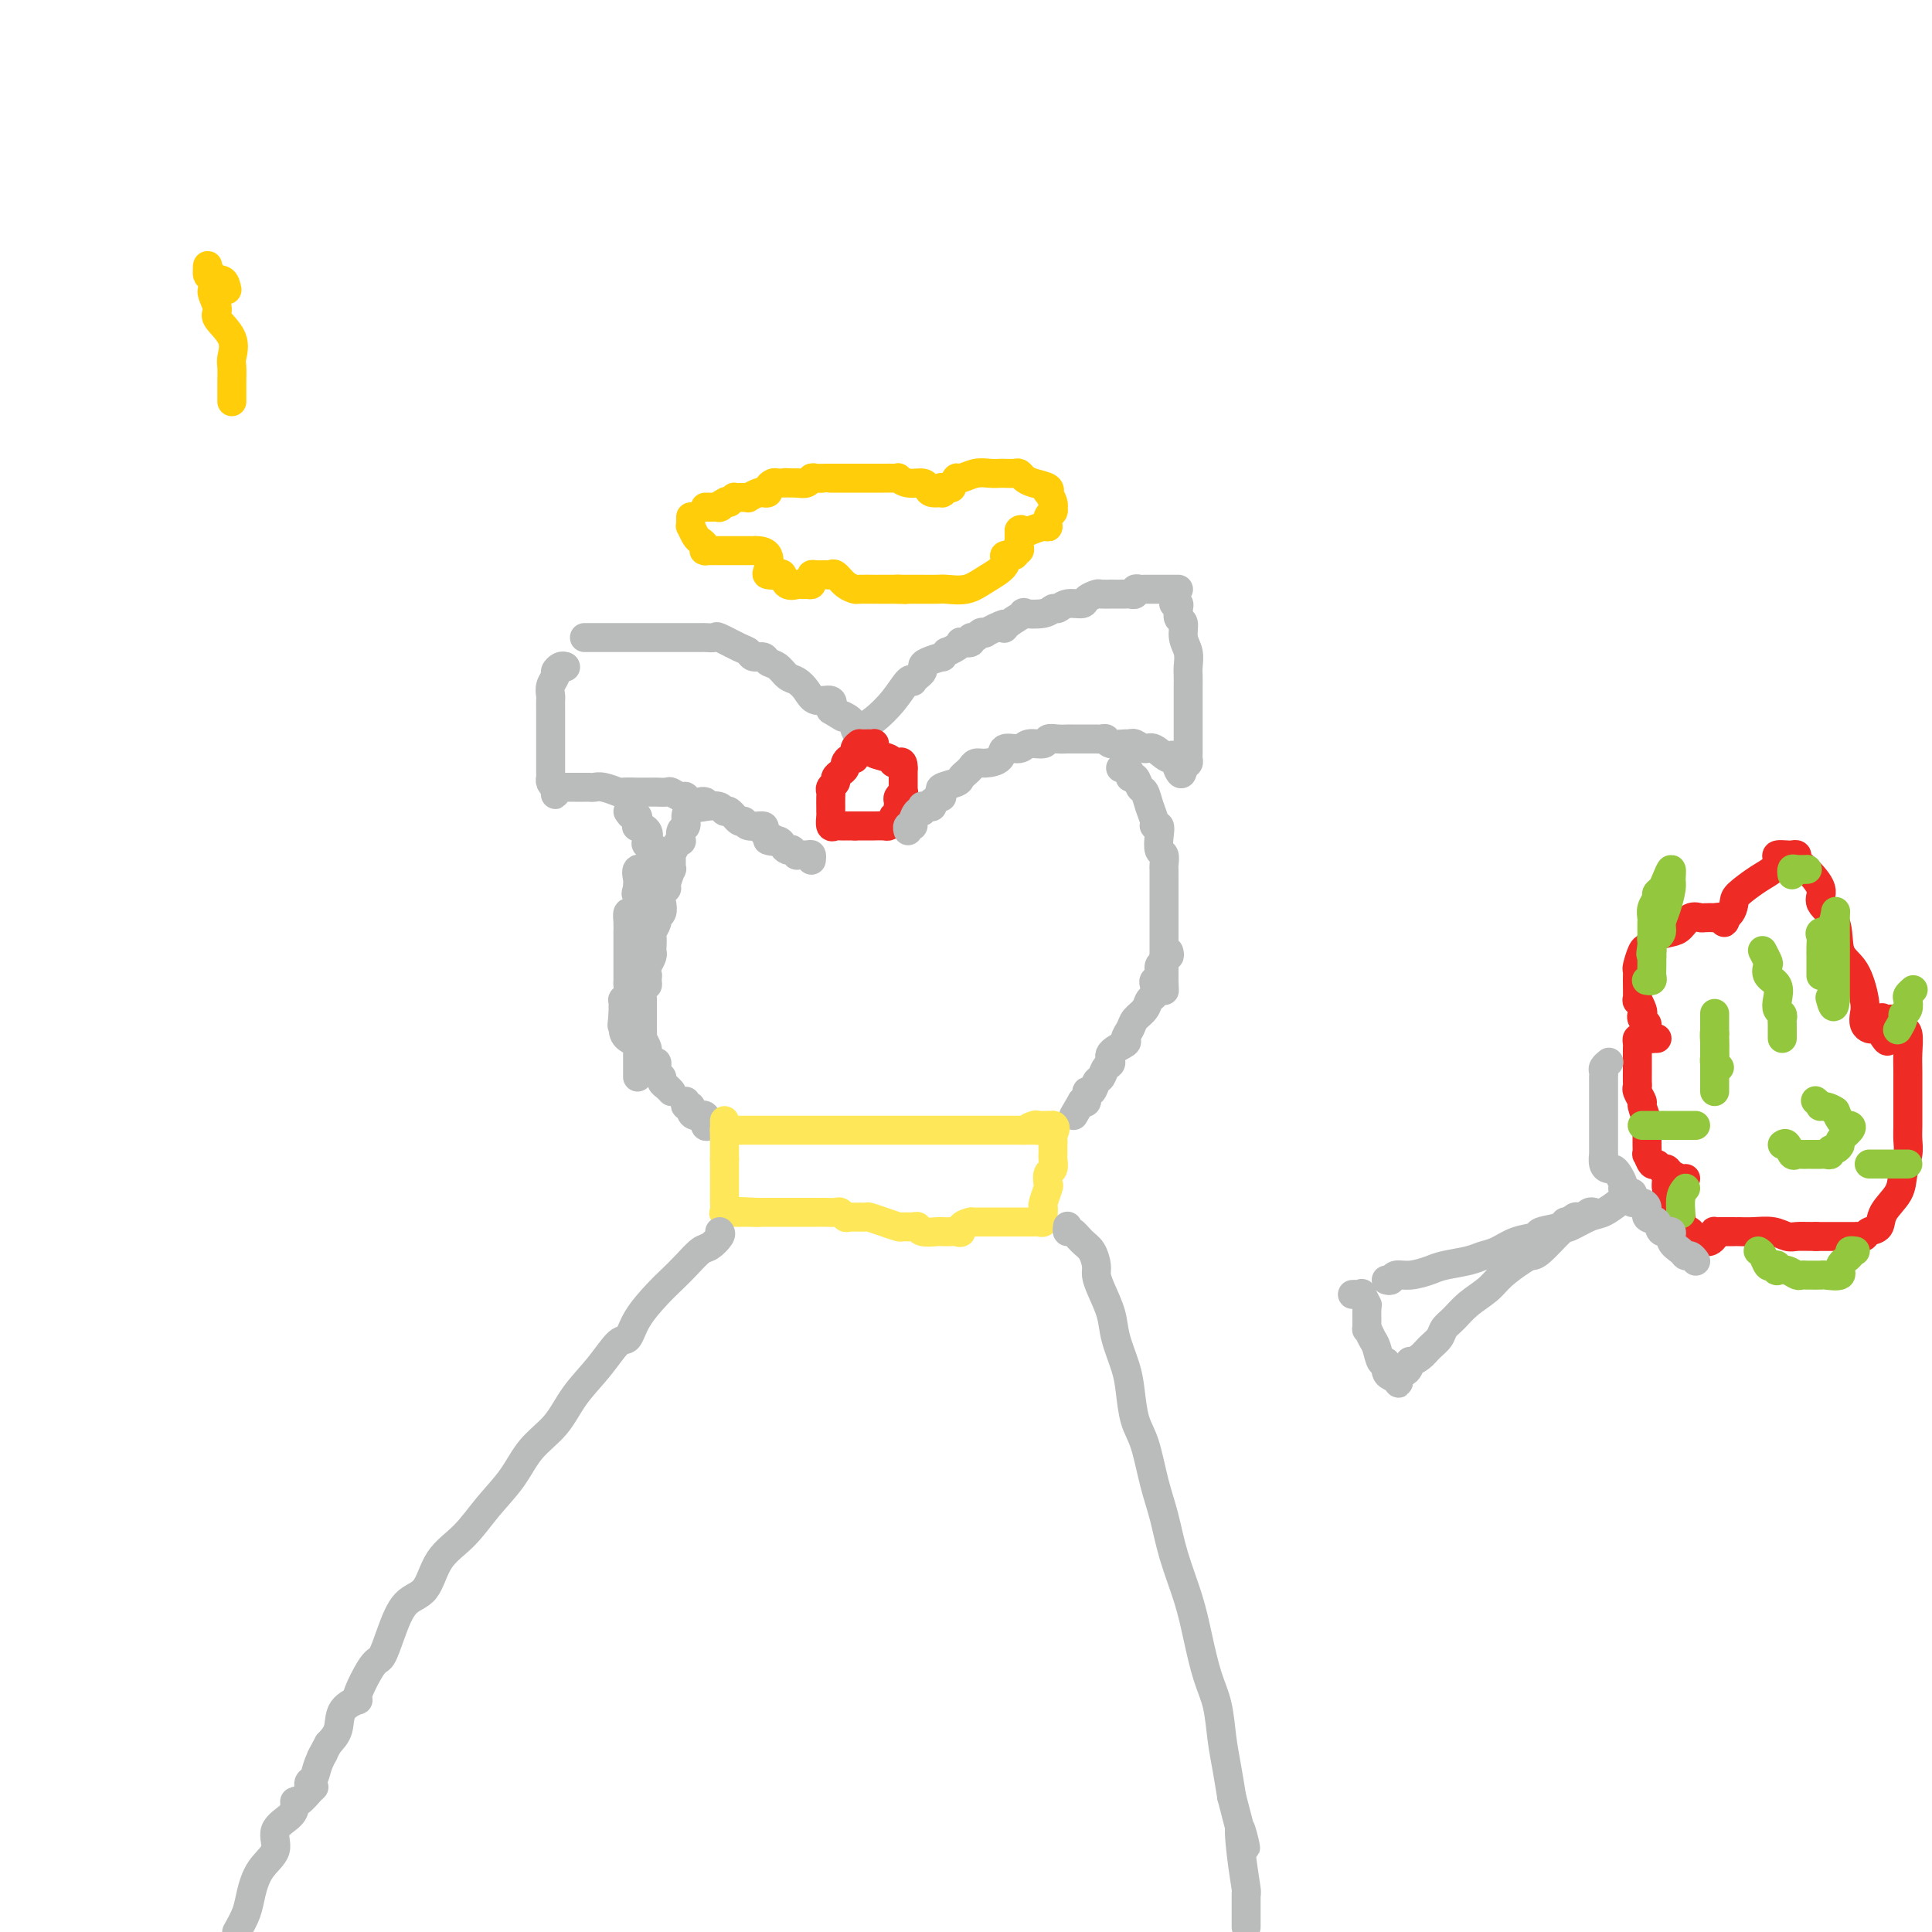 <svg viewBox='0 0 400 400' version='1.1' xmlns='http://www.w3.org/2000/svg' xmlns:xlink='http://www.w3.org/1999/xlink'><g fill='none' stroke='#BABBBB' stroke-width='6' stroke-linecap='round' stroke-linejoin='round'><path d='M121,132c0.406,0.000 0.812,0.000 1,0c0.188,-0.000 0.160,-0.000 1,0c0.840,0.000 2.550,0.000 3,0c0.450,-0.000 -0.361,-0.000 0,0c0.361,0.000 1.893,0.000 3,0c1.107,-0.000 1.790,-0.000 3,0c1.210,0.000 2.948,0.000 4,0c1.052,-0.000 1.418,-0.000 2,0c0.582,0.000 1.379,0.001 2,0c0.621,-0.001 1.067,-0.002 2,0c0.933,0.002 2.354,0.007 3,0c0.646,-0.007 0.516,-0.027 1,0c0.484,0.027 1.582,0.102 2,0c0.418,-0.102 0.158,-0.382 1,0c0.842,0.382 2.788,1.426 4,2c1.212,0.574 1.690,0.677 2,1c0.310,0.323 0.453,0.864 1,1c0.547,0.136 1.497,-0.133 2,0c0.503,0.133 0.558,0.668 1,1c0.442,0.332 1.272,0.461 2,1c0.728,0.539 1.355,1.488 2,2c0.645,0.512 1.308,0.588 2,1c0.692,0.412 1.412,1.162 2,2c0.588,0.838 1.043,1.764 2,2c0.957,0.236 2.416,-0.218 3,0c0.584,0.218 0.292,1.109 0,2'/><path d='M172,147c4.056,2.510 2.196,1.286 2,1c-0.196,-0.286 1.272,0.367 2,1c0.728,0.633 0.717,1.245 1,2c0.283,0.755 0.860,1.653 1,2c0.140,0.347 -0.156,0.145 0,0c0.156,-0.145 0.763,-0.231 1,0c0.237,0.231 0.102,0.780 0,1c-0.102,0.220 -0.172,0.110 0,0c0.172,-0.110 0.585,-0.222 1,0c0.415,0.222 0.833,0.778 1,1c0.167,0.222 0.084,0.111 0,0'/><path d='M180,154c-0.432,-0.081 -0.864,-0.162 -1,0c-0.136,0.162 0.022,0.568 0,0c-0.022,-0.568 -0.226,-2.110 0,-3c0.226,-0.890 0.883,-1.127 2,-2c1.117,-0.873 2.694,-2.380 4,-4c1.306,-1.620 2.340,-3.351 3,-4c0.660,-0.649 0.947,-0.215 1,0c0.053,0.215 -0.129,0.213 0,0c0.129,-0.213 0.568,-0.635 1,-1c0.432,-0.365 0.857,-0.671 1,-1c0.143,-0.329 0.004,-0.681 0,-1c-0.004,-0.319 0.127,-0.607 1,-1c0.873,-0.393 2.489,-0.893 3,-1c0.511,-0.107 -0.083,0.178 0,0c0.083,-0.178 0.843,-0.818 1,-1c0.157,-0.182 -0.290,0.096 0,0c0.290,-0.096 1.317,-0.566 2,-1c0.683,-0.434 1.023,-0.833 1,-1c-0.023,-0.167 -0.410,-0.101 0,0c0.410,0.101 1.617,0.237 2,0c0.383,-0.237 -0.056,-0.847 0,-1c0.056,-0.153 0.609,0.152 1,0c0.391,-0.152 0.620,-0.763 1,-1c0.380,-0.237 0.910,-0.102 1,0c0.090,0.102 -0.260,0.172 0,0c0.260,-0.172 1.130,-0.586 2,-1'/><path d='M206,130c3.230,-1.673 2.304,-0.356 2,0c-0.304,0.356 0.013,-0.248 1,-1c0.987,-0.752 2.645,-1.650 3,-2c0.355,-0.350 -0.594,-0.150 0,0c0.594,0.150 2.730,0.251 4,0c1.270,-0.251 1.673,-0.855 2,-1c0.327,-0.145 0.578,0.168 1,0c0.422,-0.168 1.015,-0.815 2,-1c0.985,-0.185 2.363,0.094 3,0c0.637,-0.094 0.532,-0.561 1,-1c0.468,-0.439 1.509,-0.850 2,-1c0.491,-0.150 0.432,-0.041 1,0c0.568,0.041 1.764,0.012 2,0c0.236,-0.012 -0.488,-0.007 0,0c0.488,0.007 2.187,0.016 3,0c0.813,-0.016 0.741,-0.057 1,0c0.259,0.057 0.848,0.211 1,0c0.152,-0.211 -0.132,-0.789 0,-1c0.132,-0.211 0.680,-0.057 1,0c0.320,0.057 0.411,0.015 1,0c0.589,-0.015 1.678,-0.004 2,0c0.322,0.004 -0.121,0.001 0,0c0.121,-0.001 0.806,-0.000 1,0c0.194,0.000 -0.102,0.000 0,0c0.102,-0.000 0.602,-0.000 1,0c0.398,0.000 0.694,0.000 1,0c0.306,-0.000 0.621,-0.000 1,0c0.379,0.000 0.823,0.000 1,0c0.177,-0.000 0.089,-0.000 0,0'/></g>
<g fill='none' stroke='#EE2B24' stroke-width='6' stroke-linecap='round' stroke-linejoin='round'><path d='M181,156c0.004,-0.309 0.007,-0.619 0,-1c-0.007,-0.381 -0.025,-0.835 0,-1c0.025,-0.165 0.094,-0.043 0,0c-0.094,0.043 -0.350,0.005 -1,0c-0.650,-0.005 -1.694,0.022 -2,0c-0.306,-0.022 0.124,-0.094 0,0c-0.124,0.094 -0.803,0.354 -1,1c-0.197,0.646 0.088,1.679 0,2c-0.088,0.321 -0.549,-0.069 -1,0c-0.451,0.069 -0.890,0.596 -1,1c-0.110,0.404 0.110,0.686 0,1c-0.110,0.314 -0.551,0.662 -1,1c-0.449,0.338 -0.905,0.667 -1,1c-0.095,0.333 0.171,0.671 0,1c-0.171,0.329 -0.778,0.647 -1,1c-0.222,0.353 -0.060,0.739 0,1c0.060,0.261 0.016,0.397 0,1c-0.016,0.603 -0.005,1.672 0,2c0.005,0.328 0.004,-0.084 0,0c-0.004,0.084 -0.013,0.663 0,1c0.013,0.337 0.046,0.430 0,1c-0.046,0.570 -0.171,1.617 0,2c0.171,0.383 0.640,0.103 1,0c0.360,-0.103 0.612,-0.028 1,0c0.388,0.028 0.912,0.007 1,0c0.088,-0.007 -0.261,-0.002 0,0c0.261,0.002 1.130,0.001 2,0'/><path d='M177,171c0.951,-0.000 0.830,-0.000 1,0c0.170,0.000 0.632,0.000 1,0c0.368,-0.000 0.641,-0.000 1,0c0.359,0.000 0.803,0.001 1,0c0.197,-0.001 0.148,-0.003 0,0c-0.148,0.003 -0.394,0.011 0,0c0.394,-0.011 1.430,-0.039 2,0c0.570,0.039 0.675,0.146 1,0c0.325,-0.146 0.872,-0.546 1,-1c0.128,-0.454 -0.162,-0.962 0,-1c0.162,-0.038 0.774,0.393 1,0c0.226,-0.393 0.064,-1.612 0,-2c-0.064,-0.388 -0.031,0.054 0,0c0.031,-0.054 0.061,-0.606 0,-1c-0.061,-0.394 -0.212,-0.631 0,-1c0.212,-0.369 0.789,-0.872 1,-1c0.211,-0.128 0.057,0.118 0,0c-0.057,-0.118 -0.015,-0.599 0,-1c0.015,-0.401 0.004,-0.723 0,-1c-0.004,-0.277 -0.001,-0.508 0,-1c0.001,-0.492 0.001,-1.246 0,-2'/><path d='M187,159c0.067,-1.770 -0.764,-1.195 -1,-1c-0.236,0.195 0.123,0.010 0,0c-0.123,-0.010 -0.730,0.155 -1,0c-0.270,-0.155 -0.205,-0.630 -1,-1c-0.795,-0.370 -2.451,-0.635 -3,-1c-0.549,-0.365 0.010,-0.830 0,-1c-0.010,-0.170 -0.590,-0.046 -1,0c-0.410,0.046 -0.649,0.012 -1,0c-0.351,-0.012 -0.815,-0.004 -1,0c-0.185,0.004 -0.093,0.002 0,0'/></g>
<g fill='none' stroke='#BABBBB' stroke-width='6' stroke-linecap='round' stroke-linejoin='round'><path d='M117,138c0.000,0.000 0.100,0.100 0.1,0.1'/><path d='M117,138c-0.301,-0.095 -0.603,-0.190 -1,0c-0.397,0.190 -0.891,0.666 -1,1c-0.109,0.334 0.167,0.527 0,1c-0.167,0.473 -0.777,1.226 -1,2c-0.223,0.774 -0.060,1.569 0,2c0.060,0.431 0.016,0.500 0,1c-0.016,0.500 -0.004,1.433 0,2c0.004,0.567 0.001,0.768 0,1c-0.001,0.232 -0.000,0.495 0,1c0.000,0.505 0.000,1.253 0,2c-0.000,0.747 -0.000,1.495 0,2c0.000,0.505 0.000,0.769 0,1c-0.000,0.231 -0.000,0.430 0,1c0.000,0.570 0.000,1.511 0,2c-0.000,0.489 -0.001,0.526 0,1c0.001,0.474 0.003,1.384 0,2c-0.003,0.616 -0.011,0.938 0,1c0.011,0.062 0.041,-0.137 0,0c-0.041,0.137 -0.155,0.611 0,1c0.155,0.389 0.577,0.695 1,1'/><path d='M115,163c0.091,2.939 -0.180,0.788 0,0c0.180,-0.788 0.811,-0.211 1,0c0.189,0.211 -0.066,0.056 0,0c0.066,-0.056 0.451,-0.015 1,0c0.549,0.015 1.262,0.003 2,0c0.738,-0.003 1.501,0.003 2,0c0.499,-0.003 0.733,-0.015 1,0c0.267,0.015 0.567,0.057 1,0c0.433,-0.057 0.999,-0.211 2,0c1.001,0.211 2.437,0.789 3,1c0.563,0.211 0.254,0.057 1,0c0.746,-0.057 2.547,-0.015 3,0c0.453,0.015 -0.441,0.003 0,0c0.441,-0.003 2.216,0.004 3,0c0.784,-0.004 0.578,-0.017 1,0c0.422,0.017 1.474,0.065 2,0c0.526,-0.065 0.528,-0.241 1,0c0.472,0.241 1.415,0.901 2,1c0.585,0.099 0.811,-0.361 1,0c0.189,0.361 0.340,1.545 1,2c0.660,0.455 1.830,0.182 3,0c1.170,-0.182 2.342,-0.274 3,0c0.658,0.274 0.804,0.915 1,1c0.196,0.085 0.442,-0.384 1,0c0.558,0.384 1.427,1.623 2,2c0.573,0.377 0.850,-0.106 1,0c0.150,0.106 0.174,0.802 1,1c0.826,0.198 2.453,-0.100 3,0c0.547,0.100 0.013,0.600 0,1c-0.013,0.400 0.493,0.700 1,1'/><path d='M159,173c3.140,1.631 0.492,1.208 0,1c-0.492,-0.208 1.174,-0.200 2,0c0.826,0.200 0.814,0.593 1,1c0.186,0.407 0.570,0.827 1,1c0.430,0.173 0.906,0.099 1,0c0.094,-0.099 -0.195,-0.224 0,0c0.195,0.224 0.875,0.796 1,1c0.125,0.204 -0.306,0.041 0,0c0.306,-0.041 1.350,0.042 2,0c0.650,-0.042 0.906,-0.207 1,0c0.094,0.207 0.025,0.787 0,1c-0.025,0.213 -0.007,0.061 0,0c0.007,-0.061 0.004,-0.030 0,0'/><path d='M243,125c0.414,-0.056 0.828,-0.111 1,0c0.172,0.111 0.102,0.389 0,1c-0.102,0.611 -0.238,1.557 0,2c0.238,0.443 0.848,0.384 1,1c0.152,0.616 -0.156,1.908 0,3c0.156,1.092 0.774,1.986 1,3c0.226,1.014 0.061,2.149 0,3c-0.061,0.851 -0.016,1.418 0,2c0.016,0.582 0.004,1.180 0,2c-0.004,0.820 -0.001,1.863 0,3c0.001,1.137 0.000,2.368 0,3c-0.000,0.632 -0.000,0.666 0,1c0.000,0.334 0.000,0.968 0,2c-0.000,1.032 0.000,2.462 0,3c-0.000,0.538 -0.000,0.186 0,0c0.000,-0.186 0.001,-0.204 0,0c-0.001,0.204 -0.003,0.629 0,1c0.003,0.371 0.011,0.687 0,1c-0.011,0.313 -0.041,0.623 0,1c0.041,0.377 0.155,0.822 0,1c-0.155,0.178 -0.577,0.089 -1,0'/><path d='M245,158c-0.125,4.845 -1.438,0.457 -2,-1c-0.562,-1.457 -0.375,0.016 -1,0c-0.625,-0.016 -2.063,-1.521 -3,-2c-0.937,-0.479 -1.372,0.069 -2,0c-0.628,-0.069 -1.450,-0.754 -2,-1c-0.550,-0.246 -0.830,-0.052 -1,0c-0.170,0.052 -0.232,-0.039 -1,0c-0.768,0.039 -2.243,0.207 -3,0c-0.757,-0.207 -0.795,-0.787 -1,-1c-0.205,-0.213 -0.578,-0.057 -1,0c-0.422,0.057 -0.894,0.015 -1,0c-0.106,-0.015 0.155,-0.004 0,0c-0.155,0.004 -0.727,0.001 -1,0c-0.273,-0.001 -0.248,-0.001 -1,0c-0.752,0.001 -2.279,0.004 -3,0c-0.721,-0.004 -0.634,-0.016 -1,0c-0.366,0.016 -1.185,0.061 -2,0c-0.815,-0.061 -1.627,-0.228 -2,0c-0.373,0.228 -0.308,0.852 -1,1c-0.692,0.148 -2.142,-0.181 -3,0c-0.858,0.181 -1.122,0.871 -2,1c-0.878,0.129 -2.368,-0.302 -3,0c-0.632,0.302 -0.407,1.338 -1,2c-0.593,0.662 -2.005,0.951 -3,1c-0.995,0.049 -1.574,-0.142 -2,0c-0.426,0.142 -0.700,0.615 -1,1c-0.300,0.385 -0.627,0.680 -1,1c-0.373,0.320 -0.791,0.663 -1,1c-0.209,0.337 -0.210,0.668 -1,1c-0.790,0.332 -2.369,0.666 -3,1c-0.631,0.334 -0.316,0.667 0,1'/><path d='M195,164c-1.887,1.574 -0.103,1.011 0,1c0.103,-0.011 -1.475,0.532 -2,1c-0.525,0.468 0.004,0.862 0,1c-0.004,0.138 -0.540,0.021 -1,0c-0.460,-0.021 -0.845,0.053 -1,0c-0.155,-0.053 -0.079,-0.235 0,0c0.079,0.235 0.161,0.885 0,1c-0.161,0.115 -0.565,-0.305 -1,0c-0.435,0.305 -0.901,1.336 -1,2c-0.099,0.664 0.169,0.962 0,1c-0.169,0.038 -0.776,-0.182 -1,0c-0.224,0.182 -0.064,0.766 0,1c0.064,0.234 0.032,0.117 0,0'/><path d='M130,168c0.314,0.484 0.627,0.969 1,1c0.373,0.031 0.804,-0.391 1,0c0.196,0.391 0.156,1.596 0,2c-0.156,0.404 -0.426,0.007 0,0c0.426,-0.007 1.550,0.375 2,1c0.450,0.625 0.226,1.492 0,2c-0.226,0.508 -0.453,0.657 0,1c0.453,0.343 1.586,0.880 2,1c0.414,0.120 0.108,-0.175 0,0c-0.108,0.175 -0.016,0.822 0,1c0.016,0.178 -0.042,-0.112 0,0c0.042,0.112 0.183,0.625 0,1c-0.183,0.375 -0.690,0.611 -1,1c-0.310,0.389 -0.423,0.930 -1,1c-0.577,0.070 -1.619,-0.332 -2,0c-0.381,0.332 -0.103,1.397 0,2c0.103,0.603 0.029,0.744 0,1c-0.029,0.256 -0.015,0.628 0,1'/><path d='M132,184c-0.619,1.477 -0.165,1.169 0,1c0.165,-0.169 0.041,-0.199 0,0c-0.041,0.199 -0.001,0.626 0,1c0.001,0.374 -0.038,0.694 0,1c0.038,0.306 0.154,0.597 0,1c-0.154,0.403 -0.577,0.917 -1,1c-0.423,0.083 -0.845,-0.266 -1,0c-0.155,0.266 -0.041,1.146 0,2c0.041,0.854 0.011,1.682 0,2c-0.011,0.318 -0.003,0.127 0,0c0.003,-0.127 0.001,-0.189 0,0c-0.001,0.189 -0.000,0.628 0,1c0.000,0.372 0.000,0.677 0,1c-0.000,0.323 -0.000,0.665 0,1c0.000,0.335 0.000,0.663 0,1c-0.000,0.337 -0.000,0.682 0,1c0.000,0.318 0.000,0.610 0,1c-0.000,0.390 -0.000,0.879 0,1c0.000,0.121 0.000,-0.126 0,0c-0.000,0.126 -0.000,0.624 0,1c0.000,0.376 0.001,0.629 0,1c-0.001,0.371 -0.004,0.860 0,1c0.004,0.140 0.015,-0.068 0,0c-0.015,0.068 -0.057,0.414 0,1c0.057,0.586 0.211,1.414 0,2c-0.211,0.586 -0.789,0.931 -1,1c-0.211,0.069 -0.057,-0.136 0,0c0.057,0.136 0.015,0.614 0,1c-0.015,0.386 -0.004,0.682 0,1c0.004,0.318 0.002,0.659 0,1'/><path d='M129,210c-0.457,4.155 -0.098,1.543 0,1c0.098,-0.543 -0.065,0.982 0,2c0.065,1.018 0.357,1.530 1,2c0.643,0.470 1.636,0.899 2,1c0.364,0.101 0.097,-0.126 0,0c-0.097,0.126 -0.026,0.606 0,1c0.026,0.394 0.007,0.700 0,1c-0.007,0.300 -0.002,0.592 0,1c0.002,0.408 0.001,0.932 0,1c-0.001,0.068 -0.000,-0.322 0,0c0.000,0.322 0.000,1.354 0,2c-0.000,0.646 -0.000,0.905 0,1c0.000,0.095 0.000,0.027 0,0c-0.000,-0.027 -0.000,-0.014 0,0'/><path d='M232,159c0.303,-0.079 0.606,-0.158 1,0c0.394,0.158 0.879,0.551 1,1c0.121,0.449 -0.123,0.952 0,1c0.123,0.048 0.611,-0.359 1,0c0.389,0.359 0.678,1.484 1,2c0.322,0.516 0.679,0.424 1,1c0.321,0.576 0.608,1.819 1,3c0.392,1.181 0.889,2.299 1,3c0.111,0.701 -0.163,0.985 0,1c0.163,0.015 0.762,-0.238 1,0c0.238,0.238 0.116,0.966 0,2c-0.116,1.034 -0.227,2.374 0,3c0.227,0.626 0.793,0.539 1,1c0.207,0.461 0.055,1.470 0,2c-0.055,0.530 -0.015,0.579 0,1c0.015,0.421 0.004,1.212 0,2c-0.004,0.788 -0.001,1.572 0,2c0.001,0.428 0.000,0.501 0,1c-0.000,0.499 -0.000,1.425 0,2c0.000,0.575 0.000,0.798 0,2c-0.000,1.202 -0.000,3.383 0,4c0.000,0.617 0.000,-0.330 0,0c-0.000,0.330 -0.000,1.937 0,3c0.000,1.063 0.000,1.580 0,2c-0.000,0.420 -0.000,0.741 0,1c0.000,0.259 0.000,0.454 0,1c-0.000,0.546 -0.000,1.442 0,2c0.000,0.558 0.000,0.779 0,1'/><path d='M241,203c0.155,4.596 0.041,1.088 0,0c-0.041,-1.088 -0.011,0.246 0,1c0.011,0.754 0.003,0.930 0,1c-0.003,0.070 -0.002,0.035 0,0'/><path d='M146,166c-0.229,-0.068 -0.457,-0.136 -1,0c-0.543,0.136 -1.399,0.475 -2,1c-0.601,0.525 -0.945,1.236 -1,2c-0.055,0.764 0.179,1.580 0,2c-0.179,0.420 -0.770,0.445 -1,1c-0.230,0.555 -0.100,1.639 0,2c0.100,0.361 0.170,0.000 0,0c-0.170,-0.000 -0.580,0.361 -1,1c-0.420,0.639 -0.849,1.555 -1,2c-0.151,0.445 -0.026,0.420 0,1c0.026,0.580 -0.049,1.765 0,2c0.049,0.235 0.223,-0.481 0,0c-0.223,0.481 -0.843,2.160 -1,3c-0.157,0.840 0.150,0.841 0,1c-0.150,0.159 -0.757,0.475 -1,1c-0.243,0.525 -0.121,1.258 0,2c0.121,0.742 0.243,1.493 0,2c-0.243,0.507 -0.850,0.769 -1,1c-0.150,0.231 0.156,0.429 0,1c-0.156,0.571 -0.773,1.514 -1,2c-0.227,0.486 -0.064,0.514 0,1c0.064,0.486 0.027,1.429 0,2c-0.027,0.571 -0.046,0.769 0,1c0.046,0.231 0.156,0.495 0,1c-0.156,0.505 -0.578,1.253 -1,2'/><path d='M134,200c-0.769,3.965 -0.192,2.377 0,2c0.192,-0.377 -0.001,0.457 0,1c0.001,0.543 0.196,0.797 0,1c-0.196,0.203 -0.785,0.356 -1,1c-0.215,0.644 -0.058,1.779 0,2c0.058,0.221 0.015,-0.471 0,0c-0.015,0.471 -0.004,2.106 0,3c0.004,0.894 -0.000,1.047 0,1c0.000,-0.047 0.004,-0.293 0,0c-0.004,0.293 -0.016,1.124 0,2c0.016,0.876 0.059,1.798 0,2c-0.059,0.202 -0.222,-0.316 0,0c0.222,0.316 0.829,1.464 1,2c0.171,0.536 -0.094,0.458 0,1c0.094,0.542 0.546,1.703 1,2c0.454,0.297 0.909,-0.272 1,0c0.091,0.272 -0.182,1.383 0,2c0.182,0.617 0.820,0.740 1,1c0.180,0.260 -0.096,0.657 0,1c0.096,0.343 0.564,0.631 1,1c0.436,0.369 0.839,0.820 1,1c0.161,0.180 0.081,0.090 0,0'/><path d='M242,197c0.122,0.449 0.244,0.897 0,1c-0.244,0.103 -0.854,-0.141 -1,0c-0.146,0.141 0.171,0.667 0,1c-0.171,0.333 -0.830,0.475 -1,1c-0.170,0.525 0.147,1.435 0,2c-0.147,0.565 -0.759,0.784 -1,1c-0.241,0.216 -0.110,0.428 0,1c0.110,0.572 0.199,1.504 0,2c-0.199,0.496 -0.685,0.557 -1,1c-0.315,0.443 -0.460,1.270 -1,2c-0.540,0.730 -1.477,1.364 -2,2c-0.523,0.636 -0.633,1.274 -1,2c-0.367,0.726 -0.991,1.541 -1,2c-0.009,0.459 0.597,0.561 0,1c-0.597,0.439 -2.398,1.215 -3,2c-0.602,0.785 -0.006,1.577 0,2c0.006,0.423 -0.577,0.475 -1,1c-0.423,0.525 -0.687,1.521 -1,2c-0.313,0.479 -0.675,0.441 -1,1c-0.325,0.559 -0.613,1.717 -1,2c-0.387,0.283 -0.873,-0.308 -1,0c-0.127,0.308 0.107,1.517 0,2c-0.107,0.483 -0.553,0.242 -1,0'/><path d='M224,228c-3.000,5.167 -1.500,2.583 0,0'/><path d='M142,228c-0.117,0.444 -0.234,0.887 0,1c0.234,0.113 0.818,-0.106 1,0c0.182,0.106 -0.039,0.536 0,1c0.039,0.464 0.339,0.961 1,1c0.661,0.039 1.683,-0.382 2,0c0.317,0.382 -0.073,1.566 0,2c0.073,0.434 0.607,0.116 1,0c0.393,-0.116 0.644,-0.031 1,0c0.356,0.031 0.816,0.009 1,0c0.184,-0.009 0.092,-0.004 0,0'/></g>
<g fill='none' stroke='#FEE859' stroke-width='6' stroke-linecap='round' stroke-linejoin='round'><path d='M150,235c0.010,-0.423 0.021,-0.845 0,-1c-0.021,-0.155 -0.073,-0.041 0,0c0.073,0.041 0.273,0.011 1,0c0.727,-0.011 1.982,-0.003 3,0c1.018,0.003 1.798,0.001 3,0c1.202,-0.001 2.824,-0.000 4,0c1.176,0.000 1.904,0.000 3,0c1.096,-0.000 2.560,-0.000 4,0c1.440,0.000 2.855,0.000 4,0c1.145,-0.000 2.021,-0.000 3,0c0.979,0.000 2.063,0.000 3,0c0.937,-0.000 1.729,-0.000 3,0c1.271,0.000 3.021,0.000 4,0c0.979,-0.000 1.186,-0.000 2,0c0.814,0.000 2.234,0.000 3,0c0.766,-0.000 0.876,-0.000 1,0c0.124,0.000 0.261,0.000 1,0c0.739,-0.000 2.081,-0.000 3,0c0.919,0.000 1.414,0.000 2,0c0.586,-0.000 1.264,-0.000 2,0c0.736,0.000 1.531,0.000 2,0c0.469,-0.000 0.611,-0.000 1,0c0.389,0.000 1.025,0.000 2,0c0.975,-0.000 2.289,0.000 3,0c0.711,0.000 0.819,0.000 1,0c0.181,0.000 0.433,0.000 1,0c0.567,0.000 1.448,0.000 2,0c0.552,0.000 0.776,0.000 1,0'/><path d='M212,234c10.052,-0.094 4.181,0.171 2,0c-2.181,-0.171 -0.672,-0.778 0,-1c0.672,-0.222 0.506,-0.060 1,0c0.494,0.060 1.648,0.016 2,0c0.352,-0.016 -0.098,-0.004 0,0c0.098,0.004 0.742,0.001 1,0c0.258,-0.001 0.129,-0.001 0,0'/><path d='M218,233c0.928,0.251 0.249,1.377 0,2c-0.249,0.623 -0.067,0.743 0,1c0.067,0.257 0.019,0.650 0,1c-0.019,0.350 -0.009,0.656 0,1c0.009,0.344 0.016,0.726 0,1c-0.016,0.274 -0.056,0.438 0,1c0.056,0.562 0.207,1.520 0,2c-0.207,0.480 -0.774,0.482 -1,1c-0.226,0.518 -0.113,1.553 0,2c0.113,0.447 0.227,0.306 0,1c-0.227,0.694 -0.793,2.223 -1,3c-0.207,0.777 -0.055,0.800 0,1c0.055,0.200 0.012,0.575 0,1c-0.012,0.425 0.007,0.898 0,1c-0.007,0.102 -0.039,-0.169 0,0c0.039,0.169 0.148,0.777 0,1c-0.148,0.223 -0.554,0.060 -1,0c-0.446,-0.060 -0.933,-0.016 -1,0c-0.067,0.016 0.287,0.004 0,0c-0.287,-0.004 -1.213,-0.001 -2,0c-0.787,0.001 -1.435,0.000 -2,0c-0.565,-0.000 -1.048,-0.000 -2,0c-0.952,0.000 -2.372,0.000 -3,0c-0.628,-0.000 -0.465,-0.000 -1,0c-0.535,0.000 -1.767,0.000 -3,0'/><path d='M201,253c-2.721,0.608 -2.022,1.627 -2,2c0.022,0.373 -0.631,0.101 -1,0c-0.369,-0.101 -0.452,-0.031 -1,0c-0.548,0.031 -1.560,0.022 -2,0c-0.440,-0.022 -0.307,-0.059 -1,0c-0.693,0.059 -2.212,0.213 -3,0c-0.788,-0.213 -0.847,-0.792 -1,-1c-0.153,-0.208 -0.402,-0.046 -1,0c-0.598,0.046 -1.544,-0.026 -2,0c-0.456,0.026 -0.420,0.150 -1,0c-0.580,-0.150 -1.776,-0.575 -3,-1c-1.224,-0.425 -2.475,-0.850 -3,-1c-0.525,-0.150 -0.325,-0.026 -1,0c-0.675,0.026 -2.225,-0.046 -3,0c-0.775,0.046 -0.774,0.208 -1,0c-0.226,-0.208 -0.678,-0.788 -1,-1c-0.322,-0.212 -0.513,-0.057 -1,0c-0.487,0.057 -1.268,0.015 -2,0c-0.732,-0.015 -1.414,-0.004 -2,0c-0.586,0.004 -1.074,0.001 -2,0c-0.926,-0.001 -2.289,-0.000 -3,0c-0.711,0.000 -0.769,0.000 -1,0c-0.231,-0.000 -0.635,-0.000 -1,0c-0.365,0.000 -0.692,0.000 -1,0c-0.308,-0.000 -0.598,-0.000 -1,0c-0.402,0.000 -0.916,0.000 -1,0c-0.084,-0.000 0.262,-0.000 0,0c-0.262,0.000 -1.131,0.000 -2,0'/><path d='M157,251c-6.973,-0.309 -2.407,-0.083 -1,0c1.407,0.083 -0.347,0.022 -1,0c-0.653,-0.022 -0.207,-0.006 0,0c0.207,0.006 0.175,0.004 0,0c-0.175,-0.004 -0.492,-0.008 -1,0c-0.508,0.008 -1.208,0.027 -2,0c-0.792,-0.027 -1.676,-0.101 -2,0c-0.324,0.101 -0.087,0.377 0,0c0.087,-0.377 0.023,-1.407 0,-2c-0.023,-0.593 -0.006,-0.749 0,-1c0.006,-0.251 0.002,-0.596 0,-1c-0.002,-0.404 -0.000,-0.867 0,-1c0.000,-0.133 0.000,0.064 0,0c-0.000,-0.064 -0.000,-0.388 0,-1c0.000,-0.612 0.000,-1.511 0,-2c-0.000,-0.489 -0.000,-0.568 0,-1c0.000,-0.432 0.000,-1.216 0,-2'/><path d='M150,240c0.000,-1.880 0.000,-1.081 0,-1c0.000,0.081 0.000,-0.555 0,-1c0.000,-0.445 0.000,-0.697 0,-1c-0.000,-0.303 0.000,-0.656 0,-1c0.000,-0.344 0.000,-0.680 0,-1c0.000,-0.320 0.000,-0.625 0,-1c0.000,-0.375 0.000,-0.819 0,-1c0.000,-0.181 -0.000,-0.100 0,0c0.000,0.100 0.000,0.219 0,0c0.000,-0.219 0.000,-0.777 0,-1c0.000,-0.223 0.000,-0.112 0,0'/></g>
<g fill='none' stroke='#BABBBB' stroke-width='6' stroke-linecap='round' stroke-linejoin='round'><path d='M149,255c0.185,0.208 0.370,0.415 0,1c-0.370,0.585 -1.294,1.547 -2,2c-0.706,0.453 -1.194,0.395 -2,1c-0.806,0.605 -1.931,1.872 -3,3c-1.069,1.128 -2.081,2.116 -3,3c-0.919,0.884 -1.746,1.662 -3,3c-1.254,1.338 -2.937,3.234 -4,5c-1.063,1.766 -1.507,3.402 -2,4c-0.493,0.598 -1.034,0.156 -2,1c-0.966,0.844 -2.357,2.972 -4,5c-1.643,2.028 -3.537,3.955 -5,6c-1.463,2.045 -2.494,4.210 -4,6c-1.506,1.790 -3.488,3.207 -5,5c-1.512,1.793 -2.553,3.962 -4,6c-1.447,2.038 -3.300,3.946 -5,6c-1.700,2.054 -3.246,4.253 -5,6c-1.754,1.747 -3.716,3.043 -5,5c-1.284,1.957 -1.889,4.575 -3,6c-1.111,1.425 -2.726,1.658 -4,3c-1.274,1.342 -2.205,3.794 -3,6c-0.795,2.206 -1.453,4.164 -2,5c-0.547,0.836 -0.982,0.548 -2,2c-1.018,1.452 -2.618,4.643 -3,6c-0.382,1.357 0.454,0.879 0,1c-0.454,0.121 -2.199,0.840 -3,2c-0.801,1.160 -0.657,2.760 -1,4c-0.343,1.240 -1.171,2.120 -2,3'/><path d='M68,361c-2.653,4.864 -1.285,2.522 -1,2c0.285,-0.522 -0.512,0.774 -1,2c-0.488,1.226 -0.667,2.380 -1,3c-0.333,0.620 -0.820,0.705 -1,1c-0.180,0.295 -0.051,0.798 0,1c0.051,0.202 0.026,0.101 0,0'/><path d='M221,254c0.018,-0.127 0.036,-0.253 0,0c-0.036,0.253 -0.125,0.887 0,1c0.125,0.113 0.464,-0.293 1,0c0.536,0.293 1.270,1.287 2,2c0.730,0.713 1.457,1.145 2,2c0.543,0.855 0.904,2.134 1,3c0.096,0.866 -0.073,1.319 0,2c0.073,0.681 0.387,1.590 1,3c0.613,1.410 1.525,3.322 2,5c0.475,1.678 0.511,3.124 1,5c0.489,1.876 1.429,4.184 2,6c0.571,1.816 0.772,3.140 1,5c0.228,1.860 0.483,4.254 1,6c0.517,1.746 1.297,2.842 2,5c0.703,2.158 1.329,5.379 2,8c0.671,2.621 1.387,4.644 2,7c0.613,2.356 1.124,5.047 2,8c0.876,2.953 2.119,6.168 3,9c0.881,2.832 1.402,5.281 2,8c0.598,2.719 1.274,5.709 2,8c0.726,2.291 1.504,3.882 2,6c0.496,2.118 0.710,4.763 1,7c0.290,2.237 0.654,4.068 1,6c0.346,1.932 0.673,3.966 1,6'/><path d='M255,372c4.337,16.861 2.679,9.015 2,7c-0.679,-2.015 -0.378,1.803 0,5c0.378,3.197 0.833,5.772 1,7c0.167,1.228 0.045,1.107 0,1c-0.045,-0.107 -0.012,-0.201 0,0c0.012,0.201 0.003,0.698 0,1c-0.003,0.302 -0.001,0.410 0,1c0.001,0.590 0.000,1.664 0,2c-0.000,0.336 -0.000,-0.065 0,0c0.000,0.065 0.000,0.594 0,1c-0.000,0.406 -0.000,0.687 0,1c0.000,0.313 0.000,0.656 0,1'/><path d='M65,370c-0.475,0.483 -0.950,0.966 -1,1c-0.050,0.034 0.327,-0.381 0,0c-0.327,0.381 -1.356,1.557 -2,2c-0.644,0.443 -0.903,0.151 -1,0c-0.097,-0.151 -0.034,-0.162 0,0c0.034,0.162 0.038,0.495 0,1c-0.038,0.505 -0.118,1.180 -1,2c-0.882,0.820 -2.564,1.783 -3,3c-0.436,1.217 0.375,2.688 0,4c-0.375,1.312 -1.936,2.465 -3,4c-1.064,1.535 -1.633,3.452 -2,5c-0.367,1.548 -0.534,2.728 -1,4c-0.466,1.272 -1.233,2.636 -2,4'/><path d='M280,268c0.301,-0.016 0.602,-0.033 1,0c0.398,0.033 0.891,0.115 1,0c0.109,-0.115 -0.168,-0.429 0,0c0.168,0.429 0.780,1.599 1,2c0.220,0.401 0.048,0.031 0,1c-0.048,0.969 0.028,3.277 0,4c-0.028,0.723 -0.161,-0.137 0,0c0.161,0.137 0.617,1.273 1,2c0.383,0.727 0.695,1.046 1,2c0.305,0.954 0.603,2.543 1,3c0.397,0.457 0.894,-0.217 1,0c0.106,0.217 -0.178,1.326 0,2c0.178,0.674 0.817,0.912 1,1c0.183,0.088 -0.091,0.025 0,0c0.091,-0.025 0.545,-0.013 1,0'/><path d='M289,285c1.289,2.657 0.012,0.801 0,0c-0.012,-0.801 1.242,-0.546 2,-1c0.758,-0.454 1.019,-1.616 1,-2c-0.019,-0.384 -0.318,0.010 0,0c0.318,-0.010 1.254,-0.425 2,-1c0.746,-0.575 1.304,-1.312 2,-2c0.696,-0.688 1.530,-1.328 2,-2c0.470,-0.672 0.575,-1.376 1,-2c0.425,-0.624 1.171,-1.169 2,-2c0.829,-0.831 1.742,-1.950 3,-3c1.258,-1.050 2.863,-2.033 4,-3c1.137,-0.967 1.807,-1.920 3,-3c1.193,-1.080 2.908,-2.288 4,-3c1.092,-0.712 1.559,-0.930 2,-1c0.441,-0.070 0.855,0.007 2,-1c1.145,-1.007 3.021,-3.100 4,-4c0.979,-0.900 1.060,-0.608 2,-1c0.940,-0.392 2.738,-1.468 4,-2c1.262,-0.532 1.988,-0.521 3,-1c1.012,-0.479 2.310,-1.449 3,-2c0.690,-0.551 0.773,-0.684 1,-1c0.227,-0.316 0.600,-0.816 1,-1c0.400,-0.184 0.829,-0.053 1,0c0.171,0.053 0.086,0.026 0,0'/><path d='M287,265c0.372,0.120 0.744,0.239 1,0c0.256,-0.239 0.397,-0.838 1,-1c0.603,-0.162 1.670,0.111 3,0c1.330,-0.111 2.925,-0.606 4,-1c1.075,-0.394 1.630,-0.687 3,-1c1.370,-0.313 3.555,-0.647 5,-1c1.445,-0.353 2.149,-0.724 3,-1c0.851,-0.276 1.850,-0.455 3,-1c1.150,-0.545 2.451,-1.456 4,-2c1.549,-0.544 3.347,-0.720 4,-1c0.653,-0.280 0.160,-0.662 1,-1c0.840,-0.338 3.013,-0.630 4,-1c0.987,-0.370 0.789,-0.817 1,-1c0.211,-0.183 0.831,-0.102 1,0c0.169,0.102 -0.113,0.224 0,0c0.113,-0.224 0.622,-0.796 1,-1c0.378,-0.204 0.627,-0.041 1,0c0.373,0.041 0.871,-0.042 1,0c0.129,0.042 -0.110,0.207 0,0c0.110,-0.207 0.568,-0.787 1,-1c0.432,-0.213 0.838,-0.061 1,0c0.162,0.061 0.081,0.030 0,0'/></g>
<g fill='none' stroke='#EE2B24' stroke-width='6' stroke-linecap='round' stroke-linejoin='round'><path d='M349,244c-0.220,0.080 -0.440,0.161 -1,0c-0.560,-0.161 -1.459,-0.563 -2,-1c-0.541,-0.437 -0.723,-0.910 -1,-1c-0.277,-0.090 -0.649,0.202 -1,0c-0.351,-0.202 -0.683,-0.898 -1,-1c-0.317,-0.102 -0.621,0.391 -1,0c-0.379,-0.391 -0.834,-1.666 -1,-2c-0.166,-0.334 -0.045,0.275 0,0c0.045,-0.275 0.012,-1.433 0,-2c-0.012,-0.567 -0.003,-0.544 0,-1c0.003,-0.456 0.001,-1.391 0,-2c-0.001,-0.609 -0.000,-0.893 0,-1c0.000,-0.107 0.000,-0.039 0,0c-0.000,0.039 -0.000,0.049 0,0c0.000,-0.049 0.000,-0.157 0,0c-0.000,0.157 -0.000,0.578 0,1'/><path d='M341,234c0.005,-0.717 0.016,-0.008 0,0c-0.016,0.008 -0.061,-0.684 0,-1c0.061,-0.316 0.227,-0.256 0,-1c-0.227,-0.744 -0.845,-2.293 -1,-3c-0.155,-0.707 0.155,-0.574 0,-1c-0.155,-0.426 -0.774,-1.412 -1,-2c-0.226,-0.588 -0.061,-0.777 0,-1c0.061,-0.223 0.016,-0.479 0,-1c-0.016,-0.521 -0.004,-1.305 0,-2c0.004,-0.695 0.000,-1.300 0,-2c-0.000,-0.700 0.003,-1.494 0,-2c-0.003,-0.506 -0.011,-0.724 0,-1c0.011,-0.276 0.042,-0.610 0,-1c-0.042,-0.390 -0.157,-0.837 0,-1c0.157,-0.163 0.586,-0.044 1,0c0.414,0.044 0.813,0.012 1,0c0.187,-0.012 0.164,-0.003 0,0c-0.164,0.003 -0.467,0.001 0,0c0.467,-0.001 1.705,-0.000 2,0c0.295,0.000 -0.352,0.000 -1,0'/><path d='M342,215c0.222,-0.405 -0.724,-1.416 -1,-2c-0.276,-0.584 0.118,-0.739 0,-1c-0.118,-0.261 -0.750,-0.627 -1,-1c-0.250,-0.373 -0.120,-0.754 0,-1c0.120,-0.246 0.228,-0.357 0,-1c-0.228,-0.643 -0.794,-1.819 -1,-2c-0.206,-0.181 -0.052,0.634 0,0c0.052,-0.634 0.002,-2.718 0,-4c-0.002,-1.282 0.043,-1.762 0,-2c-0.043,-0.238 -0.174,-0.235 0,-1c0.174,-0.765 0.651,-2.298 1,-3c0.349,-0.702 0.568,-0.574 1,-1c0.432,-0.426 1.075,-1.407 2,-2c0.925,-0.593 2.130,-0.800 3,-1c0.870,-0.200 1.404,-0.393 2,-1c0.596,-0.607 1.254,-1.626 2,-2c0.746,-0.374 1.581,-0.101 2,0c0.419,0.101 0.424,0.032 1,0c0.576,-0.032 1.723,-0.025 2,0c0.277,0.025 -0.318,0.069 0,0c0.318,-0.069 1.547,-0.249 2,0c0.453,0.249 0.129,0.928 0,1c-0.129,0.072 -0.065,-0.464 0,-1'/><path d='M357,190c1.529,-0.600 1.850,-2.101 2,-3c0.150,-0.899 0.129,-1.197 1,-2c0.871,-0.803 2.632,-2.110 4,-3c1.368,-0.890 2.341,-1.363 3,-2c0.659,-0.637 1.004,-1.439 1,-2c-0.004,-0.561 -0.356,-0.880 0,-1c0.356,-0.120 1.420,-0.042 2,0c0.580,0.042 0.675,0.048 1,0c0.325,-0.048 0.879,-0.152 1,0c0.121,0.152 -0.191,0.558 0,1c0.191,0.442 0.886,0.919 2,2c1.114,1.081 2.648,2.765 3,4c0.352,1.235 -0.476,2.022 0,3c0.476,0.978 2.257,2.149 3,4c0.743,1.851 0.447,4.383 1,6c0.553,1.617 1.955,2.318 3,4c1.045,1.682 1.733,4.346 2,6c0.267,1.654 0.113,2.300 0,3c-0.113,0.700 -0.185,1.456 0,2c0.185,0.544 0.627,0.877 1,1c0.373,0.123 0.678,0.035 1,0c0.322,-0.035 0.661,-0.018 1,0'/><path d='M389,213c3.024,5.403 1.583,0.911 1,-1c-0.583,-1.911 -0.310,-1.241 0,-1c0.310,0.241 0.656,0.054 1,0c0.344,-0.054 0.684,0.024 1,0c0.316,-0.024 0.606,-0.151 1,0c0.394,0.151 0.890,0.582 1,1c0.110,0.418 -0.167,0.825 0,1c0.167,0.175 0.777,0.119 1,1c0.223,0.881 0.060,2.700 0,4c-0.060,1.300 -0.015,2.079 0,4c0.015,1.921 0.000,4.982 0,7c-0.000,2.018 0.013,2.994 0,4c-0.013,1.006 -0.053,2.043 0,3c0.053,0.957 0.198,1.832 0,3c-0.198,1.168 -0.739,2.627 -1,4c-0.261,1.373 -0.241,2.659 -1,4c-0.759,1.341 -2.297,2.738 -3,4c-0.703,1.262 -0.571,2.391 -1,3c-0.429,0.609 -1.419,0.699 -2,1c-0.581,0.301 -0.752,0.813 -1,1c-0.248,0.187 -0.574,0.050 -1,0c-0.426,-0.050 -0.951,-0.013 -1,0c-0.049,0.013 0.379,0.004 0,0c-0.379,-0.004 -1.566,-0.001 -2,0c-0.434,0.001 -0.117,0.000 -1,0c-0.883,-0.000 -2.967,-0.000 -4,0c-1.033,0.000 -1.017,0.000 -1,0'/><path d='M376,256c-2.366,-0.016 -3.281,-0.057 -4,0c-0.719,0.057 -1.240,0.211 -2,0c-0.760,-0.211 -1.758,-0.789 -3,-1c-1.242,-0.211 -2.729,-0.057 -4,0c-1.271,0.057 -2.326,0.015 -3,0c-0.674,-0.015 -0.968,-0.004 -1,0c-0.032,0.004 0.199,0.001 0,0c-0.199,-0.001 -0.828,-0.000 -1,0c-0.172,0.000 0.111,-0.001 0,0c-0.111,0.001 -0.617,0.003 -1,0c-0.383,-0.003 -0.641,-0.011 -1,0c-0.359,0.011 -0.817,0.042 -1,0c-0.183,-0.042 -0.090,-0.155 0,0c0.090,0.155 0.179,0.579 0,1c-0.179,0.421 -0.624,0.838 -1,1c-0.376,0.162 -0.683,0.069 -1,0c-0.317,-0.069 -0.643,-0.115 -1,0c-0.357,0.115 -0.744,0.392 -1,0c-0.256,-0.392 -0.380,-1.452 -1,-2c-0.620,-0.548 -1.734,-0.585 -2,-1c-0.266,-0.415 0.317,-1.208 0,-2c-0.317,-0.792 -1.534,-1.581 -2,-2c-0.466,-0.419 -0.181,-0.466 0,-1c0.181,-0.534 0.258,-1.555 0,-2c-0.258,-0.445 -0.853,-0.315 -1,-1c-0.147,-0.685 0.153,-2.184 0,-3c-0.153,-0.816 -0.758,-0.947 -1,-1c-0.242,-0.053 -0.121,-0.026 0,0'/></g>
<g fill='none' stroke='#BABBBB' stroke-width='6' stroke-linecap='round' stroke-linejoin='round'><path d='M336,246c-0.024,0.061 -0.048,0.122 0,0c0.048,-0.122 0.167,-0.427 0,-1c-0.167,-0.573 -0.619,-1.415 -1,-2c-0.381,-0.585 -0.691,-0.911 -1,-1c-0.309,-0.089 -0.619,0.061 -1,0c-0.381,-0.061 -0.834,-0.334 -1,-1c-0.166,-0.666 -0.044,-1.724 0,-2c0.044,-0.276 0.012,0.232 0,0c-0.012,-0.232 -0.003,-1.202 0,-2c0.003,-0.798 0.001,-1.422 0,-2c-0.001,-0.578 -0.000,-1.109 0,-2c0.000,-0.891 0.000,-2.141 0,-3c-0.000,-0.859 -0.000,-1.325 0,-2c0.000,-0.675 0.000,-1.557 0,-2c-0.000,-0.443 -0.001,-0.447 0,-1c0.001,-0.553 0.004,-1.654 0,-2c-0.004,-0.346 -0.015,0.065 0,0c0.015,-0.065 0.056,-0.605 0,-1c-0.056,-0.395 -0.207,-0.645 0,-1c0.207,-0.355 0.774,-0.816 1,-1c0.226,-0.184 0.113,-0.092 0,0'/></g>
<g fill='none' stroke='#93C83E' stroke-width='6' stroke-linecap='round' stroke-linejoin='round'><path d='M356,221c-0.423,-0.323 -0.845,-0.646 -1,-1c-0.155,-0.354 -0.041,-0.740 0,-1c0.041,-0.260 0.011,-0.393 0,-1c-0.011,-0.607 -0.003,-1.686 0,-2c0.003,-0.314 0.001,0.137 0,0c-0.001,-0.137 -0.000,-0.863 0,-1c0.000,-0.137 0.000,0.314 0,0c-0.000,-0.314 -0.000,-1.391 0,-2c0.000,-0.609 0.000,-0.748 0,-1c-0.000,-0.252 -0.000,-0.618 0,-1c0.000,-0.382 0.000,-0.780 0,-1c-0.000,-0.220 -0.000,-0.263 0,0c0.000,0.263 0.000,0.834 0,1c-0.000,0.166 -0.000,-0.071 0,0c0.000,0.071 0.000,0.449 0,1c-0.000,0.551 -0.000,1.276 0,2'/><path d='M355,214c-0.155,-0.662 -0.041,1.184 0,2c0.041,0.816 0.011,0.604 0,1c-0.011,0.396 -0.003,1.402 0,2c0.003,0.598 0.001,0.790 0,1c-0.001,0.210 -0.000,0.438 0,1c0.000,0.562 0.000,1.457 0,2c-0.000,0.543 -0.000,0.734 0,1c0.000,0.266 0.000,0.607 0,1c-0.000,0.393 -0.000,0.836 0,1c0.000,0.164 0.000,0.047 0,0c-0.000,-0.047 -0.000,-0.023 0,0'/><path d='M369,237c0.334,-0.226 0.667,-0.453 1,0c0.333,0.453 0.665,1.585 1,2c0.335,0.415 0.672,0.111 1,0c0.328,-0.111 0.648,-0.030 1,0c0.352,0.030 0.734,0.008 1,0c0.266,-0.008 0.414,-0.002 1,0c0.586,0.002 1.611,0.002 2,0c0.389,-0.002 0.142,-0.004 0,0c-0.142,0.004 -0.179,0.016 0,0c0.179,-0.016 0.574,-0.060 1,0c0.426,0.060 0.883,0.224 1,0c0.117,-0.224 -0.105,-0.837 0,-1c0.105,-0.163 0.537,0.124 1,0c0.463,-0.124 0.957,-0.660 1,-1c0.043,-0.340 -0.366,-0.483 0,-1c0.366,-0.517 1.507,-1.409 2,-2c0.493,-0.591 0.339,-0.882 0,-1c-0.339,-0.118 -0.864,-0.063 -1,0c-0.136,0.063 0.117,0.132 0,0c-0.117,-0.132 -0.605,-0.466 -1,-1c-0.395,-0.534 -0.698,-1.267 -1,-2'/><path d='M380,230c-1.159,-0.861 -2.558,-1.014 -3,-1c-0.442,0.014 0.073,0.196 0,0c-0.073,-0.196 -0.735,-0.770 -1,-1c-0.265,-0.230 -0.132,-0.115 0,0'/><path d='M377,202c-0.000,-0.766 -0.000,-1.531 0,-2c0.000,-0.469 0.001,-0.640 0,-1c-0.001,-0.360 -0.002,-0.909 0,-1c0.002,-0.091 0.007,0.276 0,0c-0.007,-0.276 -0.026,-1.195 0,-2c0.026,-0.805 0.098,-1.495 0,-2c-0.098,-0.505 -0.366,-0.825 0,-1c0.366,-0.175 1.366,-0.203 2,-1c0.634,-0.797 0.902,-2.362 1,-3c0.098,-0.638 0.026,-0.350 0,1c-0.026,1.350 -0.007,3.764 0,5c0.007,1.236 0.002,1.296 0,2c-0.002,0.704 -0.001,2.051 0,3c0.001,0.949 0.000,1.500 0,2c-0.000,0.500 -0.000,0.948 0,1c0.000,0.052 0.000,-0.294 0,0c-0.000,0.294 -0.000,1.227 0,2c0.000,0.773 0.000,1.387 0,2'/><path d='M380,207c-0.222,2.800 -0.778,0.800 -1,0c-0.222,-0.800 -0.111,-0.400 0,0'/><path d='M341,203c-0.113,-0.020 -0.226,-0.039 0,0c0.226,0.039 0.793,0.138 1,0c0.207,-0.138 0.056,-0.512 0,-1c-0.056,-0.488 -0.015,-1.090 0,-2c0.015,-0.910 0.004,-2.127 0,-3c-0.004,-0.873 -0.002,-1.403 0,-2c0.002,-0.597 0.005,-1.263 0,-2c-0.005,-0.737 -0.016,-1.546 0,-2c0.016,-0.454 0.060,-0.555 0,-1c-0.060,-0.445 -0.224,-1.235 0,-2c0.224,-0.765 0.834,-1.507 1,-2c0.166,-0.493 -0.113,-0.739 0,-1c0.113,-0.261 0.620,-0.539 1,-1c0.380,-0.461 0.635,-1.106 1,-2c0.365,-0.894 0.840,-2.038 1,-2c0.160,0.038 0.005,1.256 0,2c-0.005,0.744 0.139,1.012 0,2c-0.139,0.988 -0.563,2.695 -1,4c-0.437,1.305 -0.888,2.209 -1,3c-0.112,0.791 0.114,1.469 0,2c-0.114,0.531 -0.567,0.916 -1,1c-0.433,0.084 -0.847,-0.131 -1,0c-0.153,0.131 -0.044,0.609 0,1c0.044,0.391 0.022,0.696 0,1'/><path d='M342,196c-0.464,2.409 -0.124,1.430 0,1c0.124,-0.430 0.033,-0.311 0,0c-0.033,0.311 -0.009,0.815 0,1c0.009,0.185 0.003,0.053 0,0c-0.003,-0.053 -0.001,-0.026 0,0'/><path d='M364,259c0.332,0.198 0.664,0.397 1,1c0.336,0.603 0.677,1.612 1,2c0.323,0.388 0.628,0.156 1,0c0.372,-0.156 0.810,-0.234 1,0c0.190,0.234 0.131,0.781 0,1c-0.131,0.219 -0.333,0.111 0,0c0.333,-0.111 1.201,-0.226 2,0c0.799,0.226 1.528,0.793 2,1c0.472,0.207 0.687,0.055 1,0c0.313,-0.055 0.723,-0.013 1,0c0.277,0.013 0.422,-0.002 1,0c0.578,0.002 1.588,0.022 2,0c0.412,-0.022 0.225,-0.087 1,0c0.775,0.087 2.513,0.324 3,0c0.487,-0.324 -0.275,-1.211 0,-2c0.275,-0.789 1.589,-1.479 2,-2c0.411,-0.521 -0.082,-0.871 0,-1c0.082,-0.129 0.738,-0.037 1,0c0.262,0.037 0.131,0.018 0,0'/><path d='M393,213c-0.121,0.200 -0.242,0.401 0,0c0.242,-0.401 0.849,-1.402 1,-2c0.151,-0.598 -0.152,-0.791 0,-1c0.152,-0.209 0.759,-0.435 1,-1c0.241,-0.565 0.116,-1.471 0,-2c-0.116,-0.529 -0.224,-0.681 0,-1c0.224,-0.319 0.778,-0.805 1,-1c0.222,-0.195 0.111,-0.097 0,0'/><path d='M369,215c0.001,-0.869 0.001,-1.739 0,-2c-0.001,-0.261 -0.004,0.085 0,0c0.004,-0.085 0.015,-0.602 0,-1c-0.015,-0.398 -0.054,-0.677 0,-1c0.054,-0.323 0.203,-0.691 0,-1c-0.203,-0.309 -0.759,-0.559 -1,-1c-0.241,-0.441 -0.169,-1.072 0,-2c0.169,-0.928 0.434,-2.151 0,-3c-0.434,-0.849 -1.566,-1.324 -2,-2c-0.434,-0.676 -0.169,-1.554 0,-2c0.169,-0.446 0.241,-0.460 0,-1c-0.241,-0.540 -0.796,-1.607 -1,-2c-0.204,-0.393 -0.058,-0.112 0,0c0.058,0.112 0.029,0.056 0,0'/><path d='M371,181c0.014,0.113 0.029,0.226 0,0c-0.029,-0.226 -0.100,-0.793 0,-1c0.100,-0.207 0.373,-0.056 1,0c0.627,0.056 1.608,0.016 2,0c0.392,-0.016 0.196,-0.008 0,0'/><path d='M387,241c0.674,0.000 1.347,0.000 2,0c0.653,0.000 1.285,0.000 2,0c0.715,-0.000 1.511,-0.000 2,0c0.489,0.000 0.670,0.000 1,0c0.330,0.000 0.809,0.000 1,0c0.191,0.000 0.096,0.000 0,0'/><path d='M351,233c0.056,0.000 0.113,0.000 0,0c-0.113,0.000 -0.395,-0.000 -1,0c-0.605,0.000 -1.533,0.000 -2,0c-0.467,-0.000 -0.472,-0.000 -1,0c-0.528,0.000 -1.579,0.000 -2,0c-0.421,-0.000 -0.210,0.000 0,0'/><path d='M344,233c-0.724,0.000 -1.448,0.000 -2,0c-0.552,0.000 -0.931,-0.000 -1,0c-0.069,0.000 0.174,0.000 0,0c-0.174,-0.000 -0.764,-0.000 -1,0c-0.236,0.000 -0.118,0.000 0,0'/><path d='M349,246c-0.422,0.511 -0.844,1.022 -1,2c-0.156,0.978 -0.044,2.422 0,3c0.044,0.578 0.022,0.289 0,0'/></g>
<g fill='none' stroke='#BABBBB' stroke-width='6' stroke-linecap='round' stroke-linejoin='round'><path d='M338,249c0.344,0.015 0.688,0.030 1,0c0.312,-0.030 0.593,-0.105 1,0c0.407,0.105 0.940,0.391 1,1c0.060,0.609 -0.354,1.542 0,2c0.354,0.458 1.475,0.441 2,1c0.525,0.559 0.455,1.695 1,2c0.545,0.305 1.704,-0.221 2,0c0.296,0.221 -0.271,1.187 0,2c0.271,0.813 1.379,1.472 2,2c0.621,0.528 0.754,0.925 1,1c0.246,0.075 0.605,-0.172 1,0c0.395,0.172 0.827,0.763 1,1c0.173,0.237 0.086,0.118 0,0'/></g>
<g fill='none' stroke='#FFCD0A' stroke-width='6' stroke-linecap='round' stroke-linejoin='round'><path d='M143,107c-0.007,0.295 -0.013,0.590 0,1c0.013,0.410 0.046,0.936 0,1c-0.046,0.064 -0.170,-0.333 0,0c0.170,0.333 0.635,1.396 1,2c0.365,0.604 0.631,0.750 1,1c0.369,0.250 0.840,0.603 1,1c0.160,0.397 0.008,0.838 0,1c-0.008,0.162 0.128,0.043 0,0c-0.128,-0.043 -0.520,-0.012 0,0c0.520,0.012 1.954,0.003 3,0c1.046,-0.003 1.706,-0.001 2,0c0.294,0.001 0.223,0.000 1,0c0.777,-0.000 2.401,-0.000 3,0c0.599,0.000 0.171,0.000 0,0c-0.171,-0.000 -0.086,-0.000 0,0'/><path d='M156,114c0.200,-0.030 0.400,-0.060 1,0c0.600,0.060 1.600,0.210 2,1c0.400,0.790 0.200,2.219 0,3c-0.200,0.781 -0.399,0.913 0,1c0.399,0.087 1.398,0.128 2,0c0.602,-0.128 0.809,-0.427 1,0c0.191,0.427 0.366,1.579 1,2c0.634,0.421 1.725,0.110 2,0c0.275,-0.110 -0.267,-0.019 0,0c0.267,0.019 1.341,-0.033 2,0c0.659,0.033 0.901,0.152 1,0c0.099,-0.152 0.054,-0.576 0,-1c-0.054,-0.424 -0.117,-0.847 0,-1c0.117,-0.153 0.415,-0.034 1,0c0.585,0.034 1.456,-0.015 2,0c0.544,0.015 0.759,0.095 1,0c0.241,-0.095 0.507,-0.365 1,0c0.493,0.365 1.213,1.366 2,2c0.787,0.634 1.640,0.902 2,1c0.360,0.098 0.228,0.026 1,0c0.772,-0.026 2.448,-0.007 3,0c0.552,0.007 -0.021,0.002 0,0c0.021,-0.002 0.634,-0.001 1,0c0.366,0.001 0.483,0.000 1,0c0.517,-0.000 1.433,-0.000 2,0c0.567,0.000 0.783,0.000 1,0'/><path d='M186,122c3.207,0.155 0.723,0.041 0,0c-0.723,-0.041 0.315,-0.011 1,0c0.685,0.011 1.017,0.003 1,0c-0.017,-0.003 -0.382,-0.001 0,0c0.382,0.001 1.512,0.002 2,0c0.488,-0.002 0.334,-0.006 1,0c0.666,0.006 2.152,0.020 3,0c0.848,-0.020 1.059,-0.076 2,0c0.941,0.076 2.614,0.284 4,0c1.386,-0.284 2.486,-1.061 4,-2c1.514,-0.939 3.443,-2.041 4,-3c0.557,-0.959 -0.257,-1.777 0,-2c0.257,-0.223 1.586,0.149 2,0c0.414,-0.149 -0.085,-0.818 0,-1c0.085,-0.182 0.755,0.122 1,0c0.245,-0.122 0.066,-0.672 0,-1c-0.066,-0.328 -0.018,-0.434 0,-1c0.018,-0.566 0.005,-1.590 0,-2c-0.005,-0.410 -0.003,-0.205 0,0'/><path d='M211,110c0.309,-0.769 0.580,-0.190 1,0c0.420,0.190 0.987,-0.008 1,0c0.013,0.008 -0.529,0.224 0,0c0.529,-0.224 2.128,-0.887 3,-1c0.872,-0.113 1.018,0.324 1,0c-0.018,-0.324 -0.200,-1.409 0,-2c0.200,-0.591 0.782,-0.688 1,-1c0.218,-0.312 0.072,-0.839 0,-1c-0.072,-0.161 -0.069,0.045 0,0c0.069,-0.045 0.205,-0.341 0,-1c-0.205,-0.659 -0.751,-1.682 -1,-2c-0.249,-0.318 -0.199,0.069 0,0c0.199,-0.069 0.549,-0.593 0,-1c-0.549,-0.407 -1.996,-0.698 -3,-1c-1.004,-0.302 -1.564,-0.617 -2,-1c-0.436,-0.383 -0.749,-0.834 -1,-1c-0.251,-0.166 -0.440,-0.045 -1,0c-0.560,0.045 -1.491,0.016 -2,0c-0.509,-0.016 -0.594,-0.020 -1,0c-0.406,0.020 -1.131,0.063 -2,0c-0.869,-0.063 -1.882,-0.233 -3,0c-1.118,0.233 -2.339,0.871 -3,1c-0.661,0.129 -0.760,-0.249 -1,0c-0.240,0.249 -0.620,1.124 -1,2'/><path d='M197,101c-2.331,0.460 -1.159,0.109 -1,0c0.159,-0.109 -0.696,0.024 -1,0c-0.304,-0.024 -0.057,-0.205 0,0c0.057,0.205 -0.077,0.797 0,1c0.077,0.203 0.365,0.017 0,0c-0.365,-0.017 -1.384,0.135 -2,0c-0.616,-0.135 -0.830,-0.558 -1,-1c-0.170,-0.442 -0.297,-0.903 -1,-1c-0.703,-0.097 -1.984,0.170 -3,0c-1.016,-0.170 -1.769,-0.778 -2,-1c-0.231,-0.222 0.059,-0.060 0,0c-0.059,0.060 -0.467,0.016 -1,0c-0.533,-0.016 -1.192,-0.004 -2,0c-0.808,0.004 -1.765,0.001 -2,0c-0.235,-0.001 0.253,-0.000 0,0c-0.253,0.000 -1.246,0.000 -2,0c-0.754,-0.000 -1.267,-0.000 -2,0c-0.733,0.000 -1.684,0.000 -2,0c-0.316,-0.000 0.004,-0.000 0,0c-0.004,0.000 -0.334,0.000 -1,0c-0.666,-0.000 -1.670,-0.001 -2,0c-0.330,0.001 0.015,0.004 0,0c-0.015,-0.004 -0.388,-0.015 -1,0c-0.612,0.015 -1.463,0.056 -2,0c-0.537,-0.056 -0.760,-0.207 -1,0c-0.240,0.207 -0.497,0.774 -1,1c-0.503,0.226 -1.251,0.113 -2,0'/><path d='M165,100c-4.923,-0.155 -1.231,-0.041 0,0c1.231,0.041 0.002,0.010 -1,0c-1.002,-0.010 -1.775,0.000 -2,0c-0.225,-0.000 0.098,-0.010 0,0c-0.098,0.010 -0.618,0.042 -1,0c-0.382,-0.042 -0.626,-0.156 -1,0c-0.374,0.156 -0.879,0.581 -1,1c-0.121,0.419 0.140,0.830 0,1c-0.140,0.170 -0.682,0.098 -1,0c-0.318,-0.098 -0.414,-0.222 -1,0c-0.586,0.222 -1.664,0.792 -2,1c-0.336,0.208 0.068,0.055 0,0c-0.068,-0.055 -0.609,-0.012 -1,0c-0.391,0.012 -0.630,-0.007 -1,0c-0.370,0.007 -0.869,0.040 -1,0c-0.131,-0.040 0.105,-0.154 0,0c-0.105,0.154 -0.553,0.577 -1,1'/><path d='M151,104c-2.408,0.635 -1.428,0.223 -1,0c0.428,-0.223 0.304,-0.256 0,0c-0.304,0.256 -0.789,0.801 -1,1c-0.211,0.199 -0.148,0.053 0,0c0.148,-0.053 0.380,-0.014 0,0c-0.380,0.014 -1.371,0.004 -2,0c-0.629,-0.004 -0.894,-0.001 -1,0c-0.106,0.001 -0.053,0.001 0,0'/><path d='M48,83c0.000,-0.050 0.000,-0.101 0,0c-0.000,0.101 -0.001,0.352 0,0c0.001,-0.352 0.003,-1.307 0,-2c-0.003,-0.693 -0.012,-1.124 0,-2c0.012,-0.876 0.047,-2.197 0,-3c-0.047,-0.803 -0.174,-1.087 0,-2c0.174,-0.913 0.649,-2.454 0,-4c-0.649,-1.546 -2.423,-3.096 -3,-4c-0.577,-0.904 0.043,-1.163 0,-2c-0.043,-0.837 -0.747,-2.251 -1,-3c-0.253,-0.749 -0.053,-0.834 0,-1c0.053,-0.166 -0.039,-0.415 0,-1c0.039,-0.585 0.211,-1.507 0,-2c-0.211,-0.493 -0.804,-0.559 -1,-1c-0.196,-0.441 0.007,-1.258 0,-1c-0.007,0.258 -0.223,1.591 0,2c0.223,0.409 0.884,-0.107 1,0c0.116,0.107 -0.315,0.836 0,1c0.315,0.164 1.376,-0.239 2,0c0.624,0.239 0.812,1.119 1,2'/></g>
</svg>